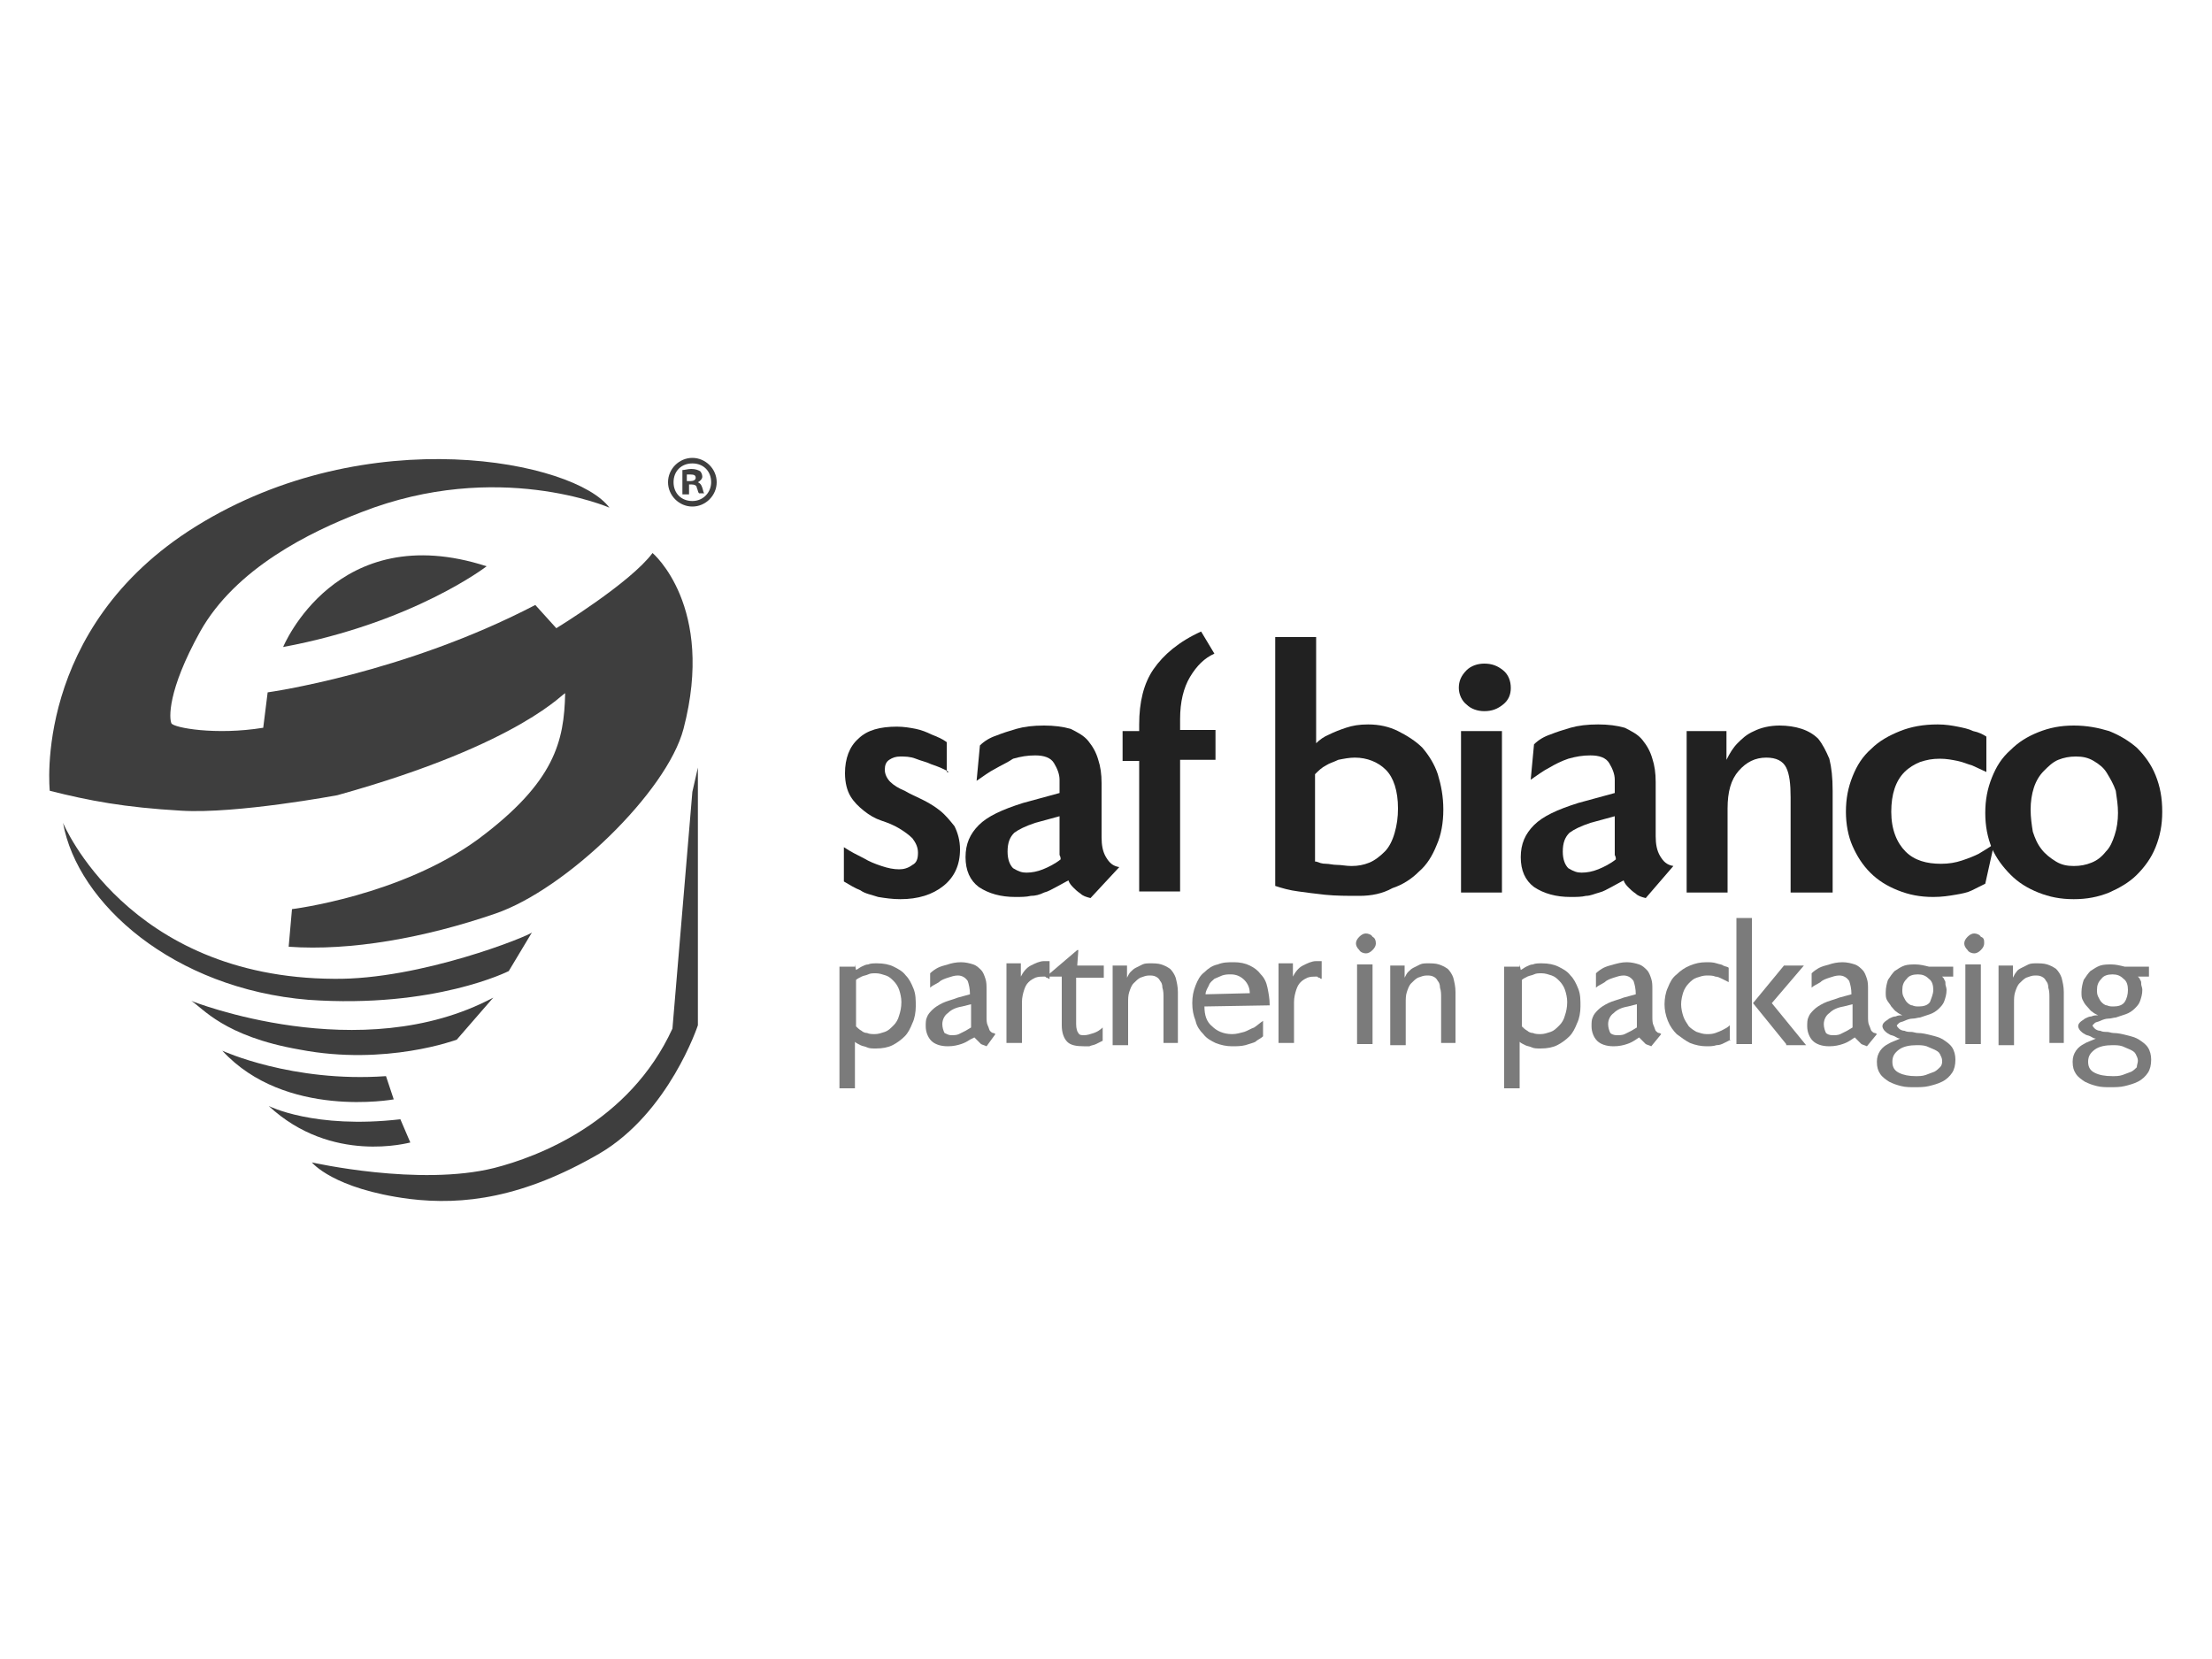 <svg xmlns="http://www.w3.org/2000/svg" xmlns:xlink="http://www.w3.org/1999/xlink" id="Livello_1" x="0px" y="0px" viewBox="0 0 200 150" style="enable-background:new 0 0 200 150;" xml:space="preserve"><style type="text/css">	.st0{fill:#3E3E3E;}	.st1{fill:#7B7B7B;}	.st2{fill:#212121;}	.st3{fill:#3F3F3F;}</style><g>	<g>		<g>			<path class="st0" d="M4.5,71.5c0,0-1.6-14.7,13.2-23.9c15.6-9.7,34.3-5.9,37.4-1.7c0,0-10.1-4.4-22.4,0.4    c-4.7,1.8-11.4,5.1-14.6,10.8c-3,5.4-2.8,7.9-2.6,8.3c0.2,0.4,4,1.1,8.3,0.4l0.4-3.2c0,0,12.3-1.7,24.2-7.9l1.9,2.1    c0,0,6.7-4.1,8.7-6.8c0,0,5.7,4.8,2.8,15.9c-1.5,5.7-10.6,14.5-17,16.7c-6.4,2.2-13.1,3.4-18.7,3l0.3-3.4c0,0,9.8-1.2,16.8-6.3    c7-5.2,7.8-8.9,7.9-13.2c0-0.3-3.7,4.5-20.6,9.2c0,0-9.1,1.7-14.1,1.4C11.2,73,8.1,72.4,4.5,71.5z"></path>			<path class="st0" d="M25.6,58.5c0,0,4.8-11.7,18.4-7.3C44,51.2,37.4,56.3,25.6,58.5z"></path>			<path class="st0" d="M5.7,74.4L5.7,74.4c0,0,5.8,14,24.5,14.1c7.8,0.1,17.7-3.9,17.9-4.2l-2.1,3.5c0,0-6.7,3.4-18.1,2.6    C15.7,89.4,7,81.7,5.7,74.4z"></path>			<path class="st0" d="M17.3,90.5c0,0,15.3,6.1,27.3-0.3L41.3,94c0,0-6.4,2.4-14.2,0.9C20.2,93.7,18.3,91.1,17.3,90.5z"></path>			<path class="st0" d="M20.1,95c0,0,6.3,2.9,14.8,2.3l0.7,2.1C35.6,99.4,25.8,101.2,20.1,95z"></path>			<path class="st0" d="M24.3,100c0,0,4.1,2.1,11.9,1.2l0.9,2.1C37,103.3,30,105.3,24.3,100z"></path>			<path class="st0" d="M28.2,105.1c0,0,9.7,2.2,16.5,0.5c3.9-1,12.2-4.1,16.1-12.6l1.8-21.4l0.5-2.2l0,23.3c0,0-2.6,7.9-8.9,11.6    c-6.9,4-12.3,4.7-17.2,4.1C30.1,107.5,28.2,105.1,28.2,105.1z"></path>		</g>	</g>	<g>		<g>			<path class="st1" d="M77.3,87.2l0.1,0.5c0.2-0.1,0.3-0.2,0.5-0.3c0.2-0.1,0.4-0.2,0.6-0.2c0.2-0.1,0.5-0.1,0.8-0.1    c0.6,0,1.1,0.1,1.5,0.3c0.4,0.2,0.8,0.4,1.1,0.8c0.3,0.3,0.5,0.7,0.7,1.2c0.2,0.5,0.2,1,0.2,1.6c0,0.5-0.1,1.1-0.3,1.5    c-0.2,0.5-0.4,0.9-0.7,1.2c-0.3,0.3-0.7,0.6-1.1,0.8c-0.4,0.2-0.9,0.3-1.5,0.3c-0.3,0-0.6,0-0.8-0.1c-0.2-0.1-0.4-0.1-0.6-0.2    c-0.2-0.1-0.4-0.2-0.5-0.3v4.2h-1.4v-11H77.3z M77.4,92.8c0.1,0.1,0.3,0.3,0.5,0.4c0.1,0.1,0.3,0.2,0.5,0.2    c0.2,0.1,0.5,0.1,0.7,0.1c0.3,0,0.6-0.1,0.9-0.2c0.3-0.1,0.5-0.3,0.8-0.6c0.2-0.2,0.4-0.5,0.5-0.9c0.1-0.3,0.2-0.7,0.2-1.2    c0-0.4-0.1-0.8-0.2-1.1c-0.1-0.3-0.3-0.6-0.5-0.8c-0.2-0.2-0.4-0.4-0.7-0.5c-0.3-0.1-0.6-0.2-0.9-0.2c-0.3,0-0.5,0-0.7,0.1    c-0.2,0.1-0.4,0.1-0.6,0.2c-0.2,0.1-0.4,0.2-0.5,0.3V92.8z"></path>			<path class="st1" d="M89.2,94.6c-0.2-0.1-0.3-0.1-0.5-0.2c-0.1-0.1-0.2-0.2-0.3-0.3c-0.1-0.1-0.2-0.2-0.3-0.3L87.7,94    c-0.3,0.2-0.5,0.3-0.8,0.4c-0.3,0.1-0.7,0.2-1.2,0.2c-0.7,0-1.2-0.2-1.5-0.5c-0.3-0.3-0.5-0.8-0.5-1.3c0-0.3,0-0.6,0.1-0.8    c0.1-0.3,0.3-0.5,0.5-0.7c0.2-0.2,0.5-0.4,0.9-0.6c0.4-0.2,0.9-0.3,1.4-0.5l1.1-0.3c0-0.5-0.1-0.9-0.2-1.2    c-0.2-0.3-0.5-0.5-0.9-0.5c-0.3,0-0.6,0.1-0.9,0.2c-0.3,0.1-0.6,0.2-0.8,0.4c-0.3,0.2-0.6,0.3-0.8,0.5V88    c0.2-0.2,0.5-0.4,0.7-0.5c0.2-0.1,0.5-0.2,0.9-0.3c0.3-0.1,0.7-0.2,1.2-0.2c0.4,0,0.8,0.1,1.1,0.2c0.3,0.1,0.5,0.3,0.7,0.5    c0.2,0.2,0.3,0.5,0.4,0.8c0.1,0.3,0.1,0.6,0.1,1c0,0.4,0,0.8,0,1.2c0,0.4,0,0.8,0,1.2c0,0.3,0,0.6,0.1,0.8    c0.1,0.2,0.1,0.3,0.2,0.5c0.1,0.1,0.2,0.2,0.3,0.2c0.1,0,0.2,0.1,0.2,0.1L89.2,94.6z M86,93.6c0.2,0,0.5,0,0.7-0.1    c0.2-0.1,0.4-0.2,0.6-0.3l0.5-0.3c0-0.1,0-0.2,0-0.3c0-0.1,0-0.2,0-0.3c0-0.1,0-0.2,0-0.3c0-0.2,0-0.3,0-0.5c0-0.1,0-0.3,0-0.4    c0-0.1,0-0.2,0-0.3L87,91c-0.6,0.1-1,0.3-1.3,0.6c-0.3,0.2-0.5,0.6-0.5,1c0,0.3,0.1,0.6,0.2,0.8C85.6,93.5,85.8,93.6,86,93.6z"></path>			<path class="st1" d="M94.9,88.5c-0.1,0-0.1,0-0.2-0.1c-0.1,0-0.1,0-0.2-0.1c-0.1,0-0.1,0-0.2,0c-0.2,0-0.4,0-0.7,0.1    c-0.2,0.1-0.4,0.2-0.6,0.4c-0.2,0.2-0.3,0.4-0.4,0.7c-0.1,0.3-0.2,0.7-0.2,1.1v3.7H91v-7.2h1.3v1.2c0.2-0.4,0.5-0.8,0.9-1    c0.4-0.2,0.8-0.4,1.2-0.4c0.1,0,0.1,0,0.2,0c0.1,0,0.1,0,0.2,0c0.1,0,0.1,0,0.1,0V88.5z"></path>			<path class="st1" d="M98,94.6c-0.7,0-1.2-0.1-1.5-0.4c-0.3-0.3-0.5-0.8-0.5-1.5v-4.4h-1.3v-0.1l2.7-2.3h0.1l-0.1,1.4h2.4v1.1    h-2.5v4.2c0,0.4,0.1,0.7,0.2,0.8c0.1,0.2,0.3,0.2,0.5,0.2c0.3,0,0.6-0.1,0.9-0.2c0.3-0.1,0.6-0.3,0.8-0.5v1.2    c-0.2,0.1-0.4,0.2-0.6,0.3c-0.2,0.1-0.4,0.1-0.6,0.2C98.5,94.6,98.2,94.6,98,94.6z"></path>			<path class="st1" d="M105.2,94.4v-4.2c0-0.3,0-0.6-0.1-0.9c0-0.3-0.1-0.5-0.2-0.6c-0.1-0.2-0.2-0.3-0.4-0.4    c-0.2-0.1-0.4-0.1-0.6-0.1c-0.3,0-0.5,0.1-0.8,0.2c-0.2,0.1-0.4,0.3-0.6,0.5c-0.2,0.2-0.3,0.5-0.4,0.8c-0.1,0.3-0.1,0.6-0.1,1    v3.8h-1.4v-7.2h1.3v1.1c0.1-0.2,0.2-0.4,0.3-0.5c0.2-0.2,0.3-0.3,0.5-0.4c0.2-0.1,0.4-0.2,0.6-0.3c0.2-0.1,0.5-0.1,0.7-0.1    c0.3,0,0.7,0,1,0.1c0.3,0.1,0.5,0.2,0.8,0.4c0.2,0.2,0.4,0.5,0.5,0.8c0.1,0.4,0.2,0.8,0.2,1.3v4.6H105.2z"></path>			<path class="st1" d="M108.9,91c0,0.8,0.2,1.4,0.7,1.8c0.4,0.4,1,0.7,1.8,0.7c0.4,0,0.7-0.1,1.1-0.2c0.3-0.1,0.6-0.3,0.9-0.4    c0.3-0.2,0.5-0.4,0.8-0.6v1.4c-0.2,0.2-0.5,0.3-0.7,0.5c-0.2,0.1-0.6,0.2-0.9,0.3c-0.4,0.1-0.8,0.1-1.2,0.1c-0.5,0-1-0.1-1.5-0.3    c-0.4-0.2-0.8-0.4-1.1-0.8c-0.3-0.3-0.6-0.7-0.7-1.2c-0.2-0.5-0.3-1-0.3-1.6c0-0.6,0.1-1.1,0.3-1.6c0.2-0.5,0.4-0.9,0.8-1.2    c0.3-0.3,0.7-0.6,1.2-0.7c0.5-0.2,0.9-0.2,1.5-0.2c0.5,0,1,0.1,1.4,0.3c0.4,0.2,0.7,0.4,1,0.8c0.3,0.3,0.5,0.7,0.6,1.2    c0.1,0.5,0.2,1,0.2,1.6L108.9,91z M111.3,88.1c-0.3,0-0.5,0-0.8,0.1c-0.2,0.1-0.5,0.2-0.7,0.3c-0.2,0.2-0.4,0.3-0.5,0.6    c-0.1,0.2-0.3,0.5-0.3,0.8l4-0.1c0-0.5-0.2-0.9-0.5-1.2C112.2,88.3,111.8,88.1,111.3,88.1z"></path>			<path class="st1" d="M119.5,88.5c-0.1,0-0.1,0-0.2-0.1c-0.1,0-0.1,0-0.2-0.1c-0.1,0-0.1,0-0.2,0c-0.2,0-0.4,0-0.7,0.1    c-0.2,0.1-0.4,0.2-0.6,0.4c-0.2,0.2-0.3,0.4-0.4,0.7c-0.1,0.3-0.2,0.7-0.2,1.1v3.7h-1.4v-7.2h1.3v1.2c0.2-0.4,0.5-0.8,0.9-1    c0.4-0.2,0.8-0.4,1.2-0.4c0.1,0,0.1,0,0.2,0s0.1,0,0.2,0c0.1,0,0.1,0,0.1,0V88.5z"></path>			<path class="st1" d="M124.4,85.3c0,0.2-0.1,0.4-0.3,0.6c-0.2,0.2-0.4,0.3-0.6,0.3c-0.2,0-0.5-0.1-0.6-0.3    c-0.2-0.2-0.3-0.4-0.3-0.6c0-0.2,0.1-0.4,0.3-0.6c0.2-0.2,0.4-0.3,0.6-0.3c0.2,0,0.5,0.1,0.6,0.3C124.3,84.8,124.4,85,124.4,85.3    z M122.7,94.4v-7.2h1.4v7.2H122.7z"></path>			<path class="st1" d="M130.3,94.4v-4.2c0-0.3,0-0.6-0.1-0.9c0-0.3-0.1-0.5-0.2-0.6c-0.1-0.2-0.2-0.3-0.4-0.4    c-0.2-0.1-0.4-0.1-0.6-0.1c-0.3,0-0.5,0.1-0.8,0.2c-0.2,0.1-0.4,0.3-0.6,0.5c-0.2,0.2-0.3,0.5-0.4,0.8c-0.1,0.3-0.1,0.6-0.1,1    v3.8h-1.4v-7.2h1.3v1.1c0.1-0.2,0.2-0.4,0.3-0.5c0.2-0.2,0.3-0.3,0.5-0.4c0.2-0.1,0.4-0.2,0.6-0.3c0.2-0.1,0.5-0.1,0.7-0.1    c0.3,0,0.7,0,1,0.1c0.3,0.1,0.5,0.2,0.8,0.4c0.2,0.2,0.4,0.5,0.5,0.8c0.1,0.4,0.2,0.8,0.2,1.3v4.6H130.3z"></path>			<path class="st1" d="M137.4,87.2l0.1,0.5c0.2-0.1,0.3-0.2,0.5-0.3c0.2-0.1,0.4-0.2,0.6-0.2c0.2-0.1,0.5-0.1,0.8-0.1    c0.6,0,1.1,0.1,1.5,0.3c0.4,0.2,0.8,0.4,1.1,0.8c0.3,0.3,0.5,0.7,0.7,1.2c0.2,0.5,0.2,1,0.2,1.6c0,0.5-0.1,1.1-0.3,1.5    c-0.2,0.5-0.4,0.9-0.7,1.2c-0.3,0.3-0.7,0.6-1.1,0.8c-0.4,0.2-0.9,0.3-1.5,0.3c-0.3,0-0.6,0-0.8-0.1c-0.2-0.1-0.4-0.1-0.6-0.2    c-0.2-0.1-0.4-0.2-0.5-0.3v4.2h-1.4v-11H137.4z M137.6,92.8c0.1,0.1,0.3,0.3,0.5,0.4c0.1,0.1,0.3,0.2,0.5,0.2    c0.2,0.1,0.5,0.1,0.7,0.1c0.3,0,0.6-0.1,0.9-0.2c0.3-0.1,0.5-0.3,0.8-0.6c0.2-0.2,0.4-0.5,0.5-0.9c0.1-0.3,0.2-0.7,0.2-1.2    c0-0.4-0.1-0.8-0.2-1.1c-0.1-0.3-0.3-0.6-0.5-0.8c-0.2-0.2-0.4-0.4-0.7-0.5c-0.3-0.1-0.6-0.2-0.9-0.2c-0.3,0-0.5,0-0.7,0.1    c-0.2,0.1-0.4,0.1-0.6,0.2c-0.2,0.1-0.4,0.2-0.5,0.3V92.8z"></path>			<path class="st1" d="M149.3,94.6c-0.2-0.1-0.3-0.1-0.5-0.2c-0.1-0.1-0.2-0.2-0.3-0.3c-0.1-0.1-0.2-0.2-0.3-0.3l-0.3,0.2    c-0.3,0.2-0.5,0.3-0.8,0.4c-0.3,0.1-0.7,0.2-1.2,0.2c-0.7,0-1.2-0.2-1.5-0.5c-0.3-0.3-0.5-0.8-0.5-1.3c0-0.3,0-0.6,0.1-0.8    c0.1-0.3,0.3-0.5,0.5-0.7c0.2-0.2,0.5-0.4,0.9-0.6c0.4-0.2,0.9-0.3,1.4-0.5l1.1-0.3c0-0.5-0.1-0.9-0.2-1.2    c-0.2-0.3-0.5-0.5-0.9-0.5c-0.3,0-0.6,0.1-0.9,0.2c-0.3,0.1-0.6,0.2-0.8,0.4c-0.3,0.2-0.6,0.3-0.8,0.5V88    c0.2-0.2,0.5-0.4,0.7-0.5c0.2-0.1,0.5-0.2,0.9-0.3s0.7-0.2,1.2-0.2c0.4,0,0.8,0.1,1.1,0.2c0.3,0.1,0.5,0.3,0.7,0.5    c0.2,0.2,0.3,0.5,0.4,0.8c0.1,0.3,0.1,0.6,0.1,1c0,0.4,0,0.8,0,1.2c0,0.4,0,0.8,0,1.2c0,0.3,0,0.6,0.1,0.8    c0.1,0.2,0.1,0.3,0.2,0.5c0.1,0.1,0.2,0.2,0.3,0.2c0.1,0,0.2,0.1,0.2,0.1L149.3,94.6z M146.2,93.6c0.2,0,0.5,0,0.7-0.1    c0.2-0.1,0.4-0.2,0.6-0.3l0.5-0.3c0-0.1,0-0.2,0-0.3c0-0.1,0-0.2,0-0.3c0-0.1,0-0.2,0-0.3c0-0.2,0-0.3,0-0.5c0-0.1,0-0.3,0-0.4    c0-0.1,0-0.2,0-0.3l-0.8,0.2c-0.6,0.1-1,0.3-1.3,0.6c-0.3,0.2-0.5,0.6-0.5,1c0,0.3,0.1,0.6,0.2,0.8    C145.7,93.5,145.9,93.6,146.2,93.6z"></path>			<path class="st1" d="M156.5,94c-0.2,0.1-0.4,0.2-0.6,0.3c-0.2,0.1-0.4,0.2-0.7,0.2c-0.3,0.1-0.6,0.1-0.9,0.1    c-0.5,0-1-0.1-1.5-0.3c-0.4-0.2-0.8-0.5-1.2-0.8c-0.3-0.3-0.6-0.7-0.8-1.2c-0.2-0.5-0.3-1-0.3-1.5c0-0.5,0.1-1.1,0.3-1.5    c0.2-0.5,0.4-0.9,0.8-1.2c0.3-0.3,0.7-0.6,1.2-0.8c0.5-0.2,0.9-0.3,1.5-0.3c0.3,0,0.6,0,0.9,0.1c0.3,0.1,0.5,0.1,0.6,0.2    c0.2,0.1,0.4,0.1,0.5,0.2v1.3c-0.2-0.1-0.4-0.2-0.6-0.3c-0.2-0.1-0.4-0.2-0.6-0.2c-0.2-0.1-0.5-0.1-0.8-0.1    c-0.3,0-0.6,0.1-0.9,0.2c-0.3,0.1-0.5,0.3-0.7,0.5c-0.2,0.2-0.4,0.5-0.5,0.8c-0.1,0.3-0.2,0.7-0.2,1.1c0,0.4,0.1,0.8,0.2,1.1    c0.1,0.3,0.3,0.6,0.5,0.9c0.2,0.2,0.5,0.4,0.7,0.5c0.3,0.1,0.6,0.2,0.9,0.2c0.3,0,0.5,0,0.8-0.1c0.3-0.1,0.5-0.2,0.7-0.3    c0.2-0.1,0.4-0.2,0.6-0.4V94z"></path>			<path class="st1" d="M157,94.4V83h1.4v11.4H157z M161.5,94.4l-3-3.7l2.8-3.4h1.8l-2.9,3.4l3.1,3.8H161.5z"></path>			<path class="st1" d="M168.8,94.6c-0.2-0.1-0.3-0.1-0.5-0.2c-0.1-0.1-0.2-0.2-0.3-0.3c-0.1-0.1-0.2-0.2-0.3-0.3l-0.3,0.2    c-0.3,0.2-0.5,0.3-0.8,0.4c-0.3,0.1-0.7,0.2-1.2,0.2c-0.7,0-1.2-0.2-1.5-0.5c-0.3-0.3-0.5-0.8-0.5-1.3c0-0.3,0-0.6,0.1-0.8    c0.1-0.3,0.3-0.5,0.5-0.7c0.2-0.2,0.5-0.4,0.9-0.6c0.4-0.2,0.9-0.3,1.4-0.5l1.1-0.3c0-0.5-0.1-0.9-0.2-1.2    c-0.2-0.3-0.5-0.5-0.9-0.5c-0.3,0-0.6,0.1-0.9,0.2c-0.3,0.1-0.6,0.2-0.8,0.4c-0.3,0.2-0.6,0.3-0.8,0.5V88    c0.2-0.2,0.5-0.4,0.7-0.5c0.2-0.1,0.5-0.2,0.9-0.3c0.3-0.1,0.7-0.2,1.2-0.2c0.4,0,0.8,0.1,1.1,0.2c0.3,0.1,0.5,0.3,0.7,0.5    c0.2,0.2,0.3,0.5,0.4,0.8c0.1,0.3,0.1,0.6,0.1,1c0,0.4,0,0.8,0,1.2c0,0.4,0,0.8,0,1.2c0,0.3,0,0.6,0.1,0.8    c0.1,0.2,0.1,0.3,0.2,0.5c0.1,0.1,0.2,0.2,0.3,0.2c0.1,0,0.2,0.1,0.2,0.1L168.8,94.6z M165.7,93.6c0.2,0,0.5,0,0.7-0.1    c0.2-0.1,0.4-0.2,0.6-0.3l0.5-0.3c0-0.1,0-0.2,0-0.3c0-0.1,0-0.2,0-0.3c0-0.1,0-0.2,0-0.3c0-0.2,0-0.3,0-0.5c0-0.1,0-0.3,0-0.4    c0-0.1,0-0.2,0-0.3l-0.8,0.2c-0.6,0.1-1,0.3-1.3,0.6c-0.3,0.2-0.5,0.6-0.5,1c0,0.3,0.1,0.6,0.2,0.8    C165.2,93.5,165.4,93.6,165.7,93.6z"></path>			<path class="st1" d="M176.7,88.3h-0.2c-0.1,0-0.3,0-0.5,0c-0.2,0-0.4,0-0.4,0c0.1,0.1,0.2,0.2,0.2,0.3c0.1,0.1,0.1,0.2,0.1,0.4    c0,0.1,0.1,0.3,0.1,0.5c0,0.4-0.1,0.7-0.2,1c-0.1,0.3-0.3,0.5-0.5,0.7c-0.2,0.2-0.5,0.4-0.8,0.5c-0.3,0.1-0.6,0.2-0.9,0.3    c-0.2,0-0.4,0.1-0.7,0.1c-0.2,0-0.5,0.1-0.7,0.2c-0.2,0.1-0.4,0.1-0.5,0.2c-0.1,0.1-0.2,0.2-0.2,0.2c0,0.1,0.1,0.2,0.2,0.3    c0.1,0.1,0.3,0.2,0.5,0.2c0.2,0.1,0.4,0.1,0.6,0.1c0.2,0,0.4,0.1,0.6,0.1c0.4,0,0.8,0.1,1.2,0.2c0.4,0.1,0.8,0.2,1.1,0.4    c0.3,0.2,0.6,0.4,0.8,0.7c0.2,0.3,0.3,0.7,0.3,1.1c0,0.5-0.1,0.9-0.3,1.2c-0.2,0.3-0.5,0.6-0.9,0.8c-0.4,0.2-0.8,0.3-1.2,0.4    c-0.4,0.1-0.9,0.1-1.3,0.1c-0.4,0-0.8,0-1.2-0.1c-0.4-0.1-0.7-0.2-1.1-0.4c-0.3-0.2-0.6-0.4-0.8-0.7c-0.2-0.3-0.3-0.6-0.3-1.1    c0-0.4,0.1-0.7,0.3-1c0.2-0.3,0.5-0.5,0.7-0.6c0.3-0.2,0.7-0.3,1.1-0.5c-0.2,0-0.3-0.1-0.5-0.2c-0.2-0.1-0.4-0.1-0.5-0.2    c-0.2-0.1-0.3-0.2-0.4-0.3c-0.1-0.1-0.2-0.3-0.2-0.4c0-0.2,0.1-0.3,0.2-0.4c0.1-0.1,0.3-0.2,0.4-0.3c0.2-0.1,0.4-0.2,0.6-0.2    c0.2-0.1,0.4-0.1,0.6-0.1c-0.2-0.1-0.4-0.2-0.5-0.3c-0.2-0.1-0.3-0.3-0.5-0.5c-0.1-0.2-0.3-0.4-0.4-0.6c-0.1-0.2-0.1-0.4-0.1-0.7    c0-0.4,0.1-0.8,0.2-1.1c0.2-0.3,0.4-0.6,0.6-0.8c0.3-0.2,0.6-0.4,0.9-0.5c0.3-0.1,0.7-0.1,1-0.1c0.4,0,0.8,0.1,1.2,0.2h2.2V88.3z     M175.6,95.9c0-0.2-0.1-0.4-0.2-0.6c-0.1-0.2-0.3-0.3-0.5-0.4c-0.2-0.1-0.5-0.2-0.7-0.3c-0.3-0.1-0.6-0.1-0.9-0.1    c-0.6,0-1.2,0.1-1.6,0.4c-0.4,0.3-0.6,0.6-0.6,1.1c0,0.5,0.2,0.8,0.6,1c0.4,0.2,0.9,0.3,1.5,0.3c0.3,0,0.6,0,0.9-0.1    c0.3-0.1,0.5-0.2,0.8-0.3c0.2-0.1,0.4-0.3,0.5-0.4C175.6,96.3,175.6,96.1,175.6,95.9z M174.8,89.5c0-0.4-0.1-0.8-0.4-1    c-0.3-0.3-0.6-0.4-1-0.4c-0.4,0-0.8,0.1-1,0.4c-0.3,0.3-0.4,0.6-0.4,1c0,0.2,0,0.4,0.1,0.6c0.1,0.2,0.2,0.4,0.3,0.5    c0.1,0.1,0.3,0.3,0.5,0.3c0.2,0.1,0.4,0.1,0.6,0.1c0.4,0,0.8-0.1,1-0.4C174.6,90.3,174.8,89.9,174.8,89.5z"></path>			<path class="st1" d="M179.4,85.3c0,0.2-0.1,0.4-0.3,0.6c-0.2,0.2-0.4,0.3-0.6,0.3c-0.2,0-0.5-0.1-0.6-0.3    c-0.2-0.2-0.3-0.4-0.3-0.6c0-0.2,0.1-0.4,0.3-0.6c0.2-0.2,0.4-0.3,0.6-0.3c0.2,0,0.5,0.1,0.6,0.3C179.4,84.8,179.4,85,179.4,85.3    z M177.7,94.4v-7.2h1.4v7.2H177.7z"></path>			<path class="st1" d="M185.3,94.4v-4.2c0-0.3,0-0.6-0.1-0.9c0-0.3-0.1-0.5-0.2-0.6c-0.1-0.2-0.2-0.3-0.4-0.4    c-0.2-0.1-0.4-0.1-0.6-0.1c-0.3,0-0.5,0.1-0.8,0.2c-0.2,0.1-0.4,0.3-0.6,0.5c-0.2,0.2-0.3,0.5-0.4,0.8c-0.1,0.3-0.1,0.6-0.1,1    v3.8h-1.4v-7.2h1.3v1.1c0.1-0.2,0.2-0.4,0.3-0.5c0.1-0.2,0.3-0.3,0.5-0.4c0.2-0.1,0.4-0.2,0.6-0.3c0.2-0.1,0.5-0.1,0.7-0.1    c0.3,0,0.7,0,1,0.1c0.3,0.1,0.5,0.2,0.8,0.4c0.2,0.2,0.4,0.5,0.5,0.8c0.1,0.4,0.2,0.8,0.2,1.3v4.6H185.3z"></path>			<path class="st1" d="M194.4,88.3h-0.2c-0.1,0-0.3,0-0.5,0c-0.2,0-0.4,0-0.4,0c0.1,0.1,0.2,0.2,0.2,0.3c0.1,0.1,0.1,0.2,0.1,0.4    c0,0.1,0.1,0.3,0.1,0.5c0,0.4-0.1,0.7-0.2,1c-0.1,0.3-0.3,0.5-0.5,0.7c-0.2,0.2-0.5,0.4-0.8,0.5c-0.3,0.1-0.6,0.2-0.9,0.3    c-0.2,0-0.4,0.1-0.7,0.1c-0.2,0-0.5,0.1-0.7,0.2c-0.2,0.1-0.4,0.1-0.5,0.2c-0.1,0.1-0.2,0.2-0.2,0.2c0,0.1,0.1,0.2,0.2,0.3    c0.1,0.1,0.3,0.2,0.5,0.2c0.2,0.1,0.4,0.1,0.6,0.1c0.2,0,0.4,0.1,0.6,0.1c0.4,0,0.8,0.1,1.2,0.2c0.4,0.1,0.8,0.2,1.1,0.4    c0.3,0.2,0.6,0.4,0.8,0.7c0.2,0.3,0.3,0.7,0.3,1.1c0,0.5-0.1,0.9-0.3,1.2c-0.2,0.3-0.5,0.6-0.9,0.8c-0.4,0.2-0.8,0.3-1.2,0.4    c-0.4,0.1-0.9,0.1-1.3,0.1c-0.4,0-0.8,0-1.2-0.1c-0.4-0.1-0.7-0.2-1.1-0.4c-0.3-0.2-0.6-0.4-0.8-0.7c-0.2-0.3-0.3-0.6-0.3-1.1    c0-0.4,0.1-0.7,0.3-1c0.2-0.3,0.5-0.5,0.7-0.6c0.3-0.2,0.7-0.3,1.1-0.5c-0.2,0-0.3-0.1-0.5-0.2c-0.2-0.1-0.4-0.1-0.5-0.2    c-0.2-0.1-0.3-0.2-0.4-0.3c-0.1-0.1-0.2-0.3-0.2-0.4c0-0.2,0.1-0.3,0.2-0.4c0.1-0.1,0.3-0.2,0.4-0.3c0.2-0.1,0.4-0.2,0.6-0.2    c0.2-0.1,0.4-0.1,0.6-0.1c-0.2-0.1-0.4-0.2-0.5-0.3c-0.2-0.1-0.3-0.3-0.5-0.5c-0.2-0.2-0.3-0.4-0.4-0.6c-0.1-0.2-0.1-0.4-0.1-0.7    c0-0.4,0.1-0.8,0.2-1.1c0.2-0.3,0.4-0.6,0.6-0.8c0.3-0.2,0.6-0.4,0.9-0.5c0.3-0.1,0.7-0.1,1-0.1c0.4,0,0.8,0.1,1.2,0.2h2.2V88.3z     M193.3,95.9c0-0.2-0.1-0.4-0.2-0.6c-0.1-0.2-0.3-0.3-0.5-0.4c-0.2-0.1-0.5-0.2-0.7-0.3c-0.3-0.1-0.6-0.1-0.9-0.1    c-0.6,0-1.2,0.1-1.6,0.4c-0.4,0.3-0.6,0.6-0.6,1.1c0,0.5,0.2,0.8,0.6,1c0.4,0.2,0.9,0.3,1.6,0.3c0.3,0,0.6,0,0.9-0.1    c0.3-0.1,0.5-0.2,0.8-0.3c0.2-0.1,0.4-0.3,0.5-0.4C193.2,96.3,193.3,96.1,193.3,95.9z M192.4,89.5c0-0.4-0.1-0.8-0.4-1    c-0.3-0.3-0.6-0.4-1-0.4s-0.8,0.1-1,0.4c-0.3,0.3-0.4,0.6-0.4,1c0,0.2,0,0.4,0.1,0.6s0.2,0.4,0.3,0.5c0.1,0.1,0.3,0.3,0.5,0.3    c0.2,0.1,0.4,0.1,0.6,0.1c0.4,0,0.8-0.1,1-0.4C192.3,90.3,192.4,89.9,192.4,89.5z"></path>		</g>	</g>	<g>		<g>			<path class="st2" d="M85.8,69.8c-0.5-0.3-1-0.5-1.6-0.7c-0.4-0.2-0.9-0.3-1.4-0.5c-0.5-0.2-1-0.2-1.4-0.2c-0.4,0-0.7,0.1-1,0.3    c-0.3,0.2-0.4,0.5-0.4,0.9c0,0.4,0.2,0.8,0.5,1.1c0.3,0.3,0.8,0.6,1.3,0.8c0.5,0.3,1,0.5,1.6,0.8c0.6,0.3,1.1,0.6,1.6,1    c0.5,0.4,0.9,0.9,1.3,1.4c0.3,0.6,0.5,1.3,0.5,2.1c0,1.4-0.5,2.5-1.5,3.3c-1,0.8-2.3,1.2-3.9,1.2c-0.7,0-1.4-0.1-2-0.2    c-0.6-0.2-1.2-0.3-1.6-0.6c-0.5-0.2-1-0.5-1.5-0.8v-3.1c0.6,0.4,1.2,0.7,1.8,1c0.5,0.3,1,0.5,1.6,0.7c0.6,0.2,1.1,0.3,1.6,0.3    c0.4,0,0.8-0.1,1.2-0.4c0.4-0.2,0.5-0.6,0.5-1.1c0-0.5-0.2-0.9-0.5-1.3c-0.3-0.3-0.7-0.6-1.2-0.9c-0.5-0.3-1-0.5-1.6-0.7    c-0.6-0.2-1.1-0.5-1.6-0.9c-0.5-0.4-0.9-0.8-1.2-1.3c-0.3-0.5-0.5-1.2-0.5-2.1c0-1.3,0.4-2.4,1.2-3.1c0.8-0.8,2-1.1,3.5-1.1    c0.6,0,1.2,0.1,1.7,0.2c0.5,0.1,1,0.3,1.4,0.5c0.5,0.2,1,0.4,1.4,0.7V69.8z"></path>			<path class="st2" d="M98.6,81.2c-0.4-0.1-0.7-0.2-0.9-0.4c-0.3-0.2-0.5-0.4-0.6-0.5c-0.2-0.2-0.4-0.4-0.5-0.7    c-0.4,0.2-0.7,0.4-1.1,0.6c-0.4,0.2-0.7,0.4-1.1,0.5C94,80.9,93.6,81,93.2,81c-0.4,0.1-0.9,0.1-1.4,0.1c-1.3,0-2.4-0.3-3.3-0.9    c-0.8-0.6-1.2-1.5-1.2-2.7c0-1.2,0.4-2.1,1.2-2.9c0.8-0.8,2.1-1.4,4-2l3.3-0.9v-1.2c0-0.5-0.2-1-0.5-1.5    c-0.3-0.5-0.9-0.7-1.7-0.7c-0.7,0-1.3,0.1-2,0.3C91,69,90.5,69.2,90,69.5c-0.6,0.3-1.1,0.7-1.7,1.1l0.3-3.2    c0.4-0.4,0.9-0.7,1.5-0.9c0.5-0.2,1.1-0.4,1.8-0.6c0.7-0.2,1.5-0.3,2.5-0.3c0.9,0,1.7,0.1,2.4,0.3c0.6,0.3,1.2,0.6,1.6,1.1    c0.4,0.5,0.7,1,0.9,1.7c0.2,0.6,0.3,1.3,0.3,2.1v4.9c0,0.7,0.1,1.3,0.4,1.8c0.3,0.5,0.6,0.8,1.2,0.9L98.6,81.2z M92.8,78.9    c0.5,0,1-0.1,1.5-0.3c0.5-0.2,1.1-0.5,1.6-0.9c0-0.1,0-0.2-0.1-0.4c0-0.1,0-0.3,0-0.5c0-0.2,0-0.4,0-0.7v-2.3l-2.2,0.6    c-0.9,0.3-1.5,0.6-1.9,0.9c-0.4,0.4-0.6,0.9-0.6,1.7c0,0.7,0.2,1.2,0.5,1.5C92.1,78.8,92.4,78.9,92.8,78.9z"></path>			<path class="st2" d="M103,80.7V68.8h-1.5v-2.7h1.5v-0.6c0-2,0.4-3.7,1.3-5c0.9-1.3,2.3-2.5,4.3-3.4l1.2,2    c-0.9,0.4-1.6,1.1-2.2,2.1c-0.6,1-0.9,2.3-0.9,3.8v1h3.2v2.7h-3.2v11.9H103z"></path>			<path class="st2" d="M122.9,81c-1.1,0-2.1,0-3.1-0.1c-0.9-0.1-1.7-0.2-2.4-0.3c-0.8-0.1-1.5-0.3-2.1-0.5V57.6h3.7l0,9.6    c0.3-0.3,0.7-0.6,1.2-0.8c0.4-0.2,0.9-0.4,1.5-0.6c0.6-0.2,1.2-0.3,2-0.3c1,0,1.9,0.2,2.7,0.6c0.8,0.4,1.6,0.9,2.2,1.5    c0.6,0.7,1.1,1.5,1.4,2.4c0.3,1,0.5,2,0.5,3.2c0,1.2-0.2,2.3-0.6,3.2c-0.4,1-0.9,1.8-1.6,2.4c-0.7,0.7-1.5,1.2-2.4,1.5    C125,80.8,124,81,122.9,81z M119,77.9c0.3,0.1,0.5,0.2,0.9,0.2c0.3,0,0.6,0.1,1,0.1c0.4,0,0.8,0.1,1.3,0.1c0.6,0,1.1-0.1,1.6-0.3    c0.5-0.2,1-0.6,1.4-1c0.4-0.4,0.7-1,0.9-1.7c0.2-0.7,0.3-1.4,0.3-2.2c0-1.6-0.4-2.8-1.1-3.5c-0.7-0.7-1.7-1.1-2.8-1.1    c-0.5,0-1,0.1-1.5,0.2c-0.4,0.2-0.8,0.3-1.1,0.5c-0.4,0.2-0.7,0.5-1,0.8V77.9z"></path>			<path class="st2" d="M131.9,62.2c0-0.6,0.2-1.1,0.7-1.6c0.4-0.4,1-0.6,1.6-0.6c0.7,0,1.2,0.2,1.7,0.6c0.5,0.4,0.7,1,0.7,1.6    c0,0.6-0.2,1.1-0.7,1.5c-0.5,0.4-1,0.6-1.7,0.6c-0.6,0-1.2-0.2-1.6-0.6C132.2,63.4,131.9,62.8,131.9,62.2z M132.1,80.7V66.1h3.7    v14.6H132.1z"></path>			<path class="st2" d="M148.8,81.2c-0.4-0.1-0.7-0.2-0.9-0.4c-0.3-0.2-0.5-0.4-0.6-0.5c-0.2-0.2-0.4-0.4-0.5-0.7    c-0.4,0.2-0.7,0.4-1.1,0.6c-0.4,0.2-0.7,0.4-1.1,0.5c-0.4,0.1-0.8,0.3-1.2,0.3c-0.4,0.1-0.9,0.1-1.4,0.1c-1.3,0-2.4-0.3-3.3-0.9    c-0.8-0.6-1.2-1.5-1.2-2.7c0-1.2,0.4-2.1,1.2-2.9c0.8-0.8,2.1-1.4,4-2l3.3-0.9v-1.2c0-0.5-0.2-1-0.5-1.5    c-0.3-0.5-0.9-0.7-1.7-0.7c-0.7,0-1.3,0.1-2,0.3c-0.6,0.2-1.2,0.5-1.7,0.8c-0.6,0.3-1.1,0.7-1.7,1.1l0.3-3.2    c0.4-0.4,0.9-0.7,1.5-0.9c0.5-0.2,1.1-0.4,1.8-0.6c0.7-0.2,1.5-0.3,2.5-0.3c0.9,0,1.7,0.1,2.4,0.3c0.6,0.3,1.2,0.6,1.6,1.1    c0.4,0.5,0.7,1,0.9,1.7c0.2,0.6,0.3,1.3,0.3,2.1v4.9c0,0.7,0.1,1.3,0.4,1.8c0.3,0.5,0.6,0.8,1.2,0.9L148.8,81.2z M143,78.9    c0.5,0,1-0.1,1.5-0.3c0.5-0.2,1.1-0.5,1.6-0.9c0-0.1,0-0.2-0.1-0.4c0-0.1,0-0.3,0-0.5c0-0.2,0-0.4,0-0.7v-2.3l-2.2,0.6    c-0.9,0.3-1.5,0.6-1.9,0.9c-0.4,0.4-0.6,0.9-0.6,1.7c0,0.7,0.2,1.2,0.5,1.5C142.3,78.8,142.6,78.9,143,78.9z"></path>			<path class="st2" d="M161.9,80.7v-8.6c0-1.2-0.1-2.1-0.4-2.7c-0.3-0.6-0.9-0.9-1.8-0.9c-1,0-1.8,0.4-2.5,1.2    c-0.7,0.8-1,1.9-1,3.4v7.6h-3.7V66.1h3.6v2.6c0.3-0.6,0.6-1.1,1-1.5c0.4-0.4,0.8-0.8,1.5-1.1c0.6-0.3,1.4-0.5,2.3-0.5    c0.7,0,1.4,0.1,2,0.3c0.6,0.2,1.1,0.5,1.5,0.9c0.4,0.5,0.7,1.1,1,1.8c0.2,0.8,0.3,1.7,0.3,2.9v9.2H161.9z"></path>			<path class="st2" d="M179.5,79.9c-0.4,0.2-0.8,0.4-1.2,0.6c-0.4,0.2-0.9,0.3-1.5,0.4c-0.6,0.1-1.2,0.2-2,0.2    c-1.2,0-2.2-0.2-3.2-0.6c-1-0.4-1.8-0.9-2.5-1.6c-0.7-0.7-1.2-1.5-1.6-2.4c-0.4-0.9-0.6-2-0.6-3.1c0-1.2,0.2-2.2,0.6-3.2    c0.4-1,0.9-1.8,1.7-2.5c0.7-0.7,1.6-1.2,2.6-1.6c1-0.4,2.1-0.6,3.4-0.6c0.7,0,1.3,0.1,1.8,0.2c0.5,0.1,1,0.2,1.4,0.4    c0.5,0.1,0.9,0.3,1.2,0.5v3.2c-0.4-0.2-0.9-0.4-1.3-0.6c-0.4-0.1-0.8-0.3-1.3-0.4c-0.5-0.1-1-0.2-1.6-0.2c-0.7,0-1.2,0.1-1.8,0.3    c-0.5,0.2-1,0.5-1.4,0.9c-0.4,0.4-0.7,0.9-0.9,1.5c-0.2,0.6-0.3,1.3-0.3,2.1c0,1.6,0.5,2.8,1.3,3.6c0.8,0.8,1.9,1.1,3.2,1.1    c0.7,0,1.3-0.1,1.9-0.3c0.6-0.2,1.1-0.4,1.5-0.6c0.5-0.3,1-0.6,1.4-0.9L179.5,79.9z"></path>			<path class="st2" d="M195.5,73.4c0,1.2-0.2,2.2-0.6,3.2c-0.4,1-1,1.8-1.7,2.5c-0.7,0.7-1.6,1.2-2.5,1.6c-1,0.4-2,0.6-3.2,0.6    c-1.2,0-2.2-0.2-3.2-0.6c-1-0.4-1.8-0.9-2.5-1.6c-0.7-0.7-1.3-1.5-1.7-2.4c-0.4-1-0.6-2-0.6-3.2c0-1.2,0.2-2.2,0.6-3.2    c0.4-1,0.9-1.8,1.7-2.5c0.7-0.7,1.5-1.2,2.5-1.6c1-0.4,2-0.6,3.2-0.6c1.2,0,2.2,0.2,3.2,0.5c1,0.4,1.8,0.9,2.5,1.5    c0.7,0.7,1.3,1.5,1.7,2.5C195.3,71.1,195.5,72.1,195.5,73.4z M191.5,73.5c0-0.7-0.1-1.3-0.2-2c-0.2-0.6-0.5-1.1-0.8-1.6    c-0.3-0.5-0.7-0.8-1.2-1.1c-0.5-0.3-1-0.4-1.6-0.4s-1.1,0.1-1.6,0.3c-0.5,0.2-0.9,0.6-1.3,1c-0.4,0.4-0.7,0.9-0.9,1.5    c-0.2,0.6-0.3,1.3-0.3,2c0,0.7,0.1,1.4,0.2,2c0.2,0.6,0.4,1.1,0.8,1.6c0.3,0.4,0.8,0.8,1.3,1.1c0.5,0.3,1,0.4,1.6,0.4    c0.6,0,1.1-0.1,1.6-0.3c0.5-0.2,0.9-0.5,1.3-1c0.4-0.4,0.6-0.9,0.8-1.5C191.4,74.9,191.5,74.2,191.5,73.5z"></path>		</g>	</g>	<g>		<g>			<path class="st3" d="M64.8,43.6c0,1.2-1,2.2-2.2,2.2c-1.2,0-2.2-1-2.2-2.2c0-1.2,1-2.2,2.2-2.2C63.8,41.4,64.8,42.4,64.8,43.6z     M60.9,43.6c0,1,0.7,1.7,1.7,1.7c1,0,1.7-0.8,1.7-1.7c0-1-0.7-1.7-1.7-1.7C61.6,41.9,60.9,42.6,60.9,43.6z M62.2,44.7h-0.5v-2.2    c0.2,0,0.5-0.1,0.8-0.1c0.4,0,0.6,0.1,0.8,0.2c0.1,0.1,0.2,0.3,0.2,0.5c0,0.2-0.2,0.4-0.4,0.5v0c0.2,0.1,0.3,0.2,0.4,0.5    c0.1,0.3,0.1,0.5,0.2,0.5h-0.5c-0.1-0.1-0.1-0.3-0.2-0.5c0-0.2-0.2-0.3-0.5-0.3h-0.2V44.7z M62.2,43.5h0.2c0.3,0,0.5-0.1,0.5-0.3    c0-0.2-0.1-0.3-0.5-0.3c-0.1,0-0.2,0-0.3,0V43.5z"></path>		</g>	</g></g></svg>